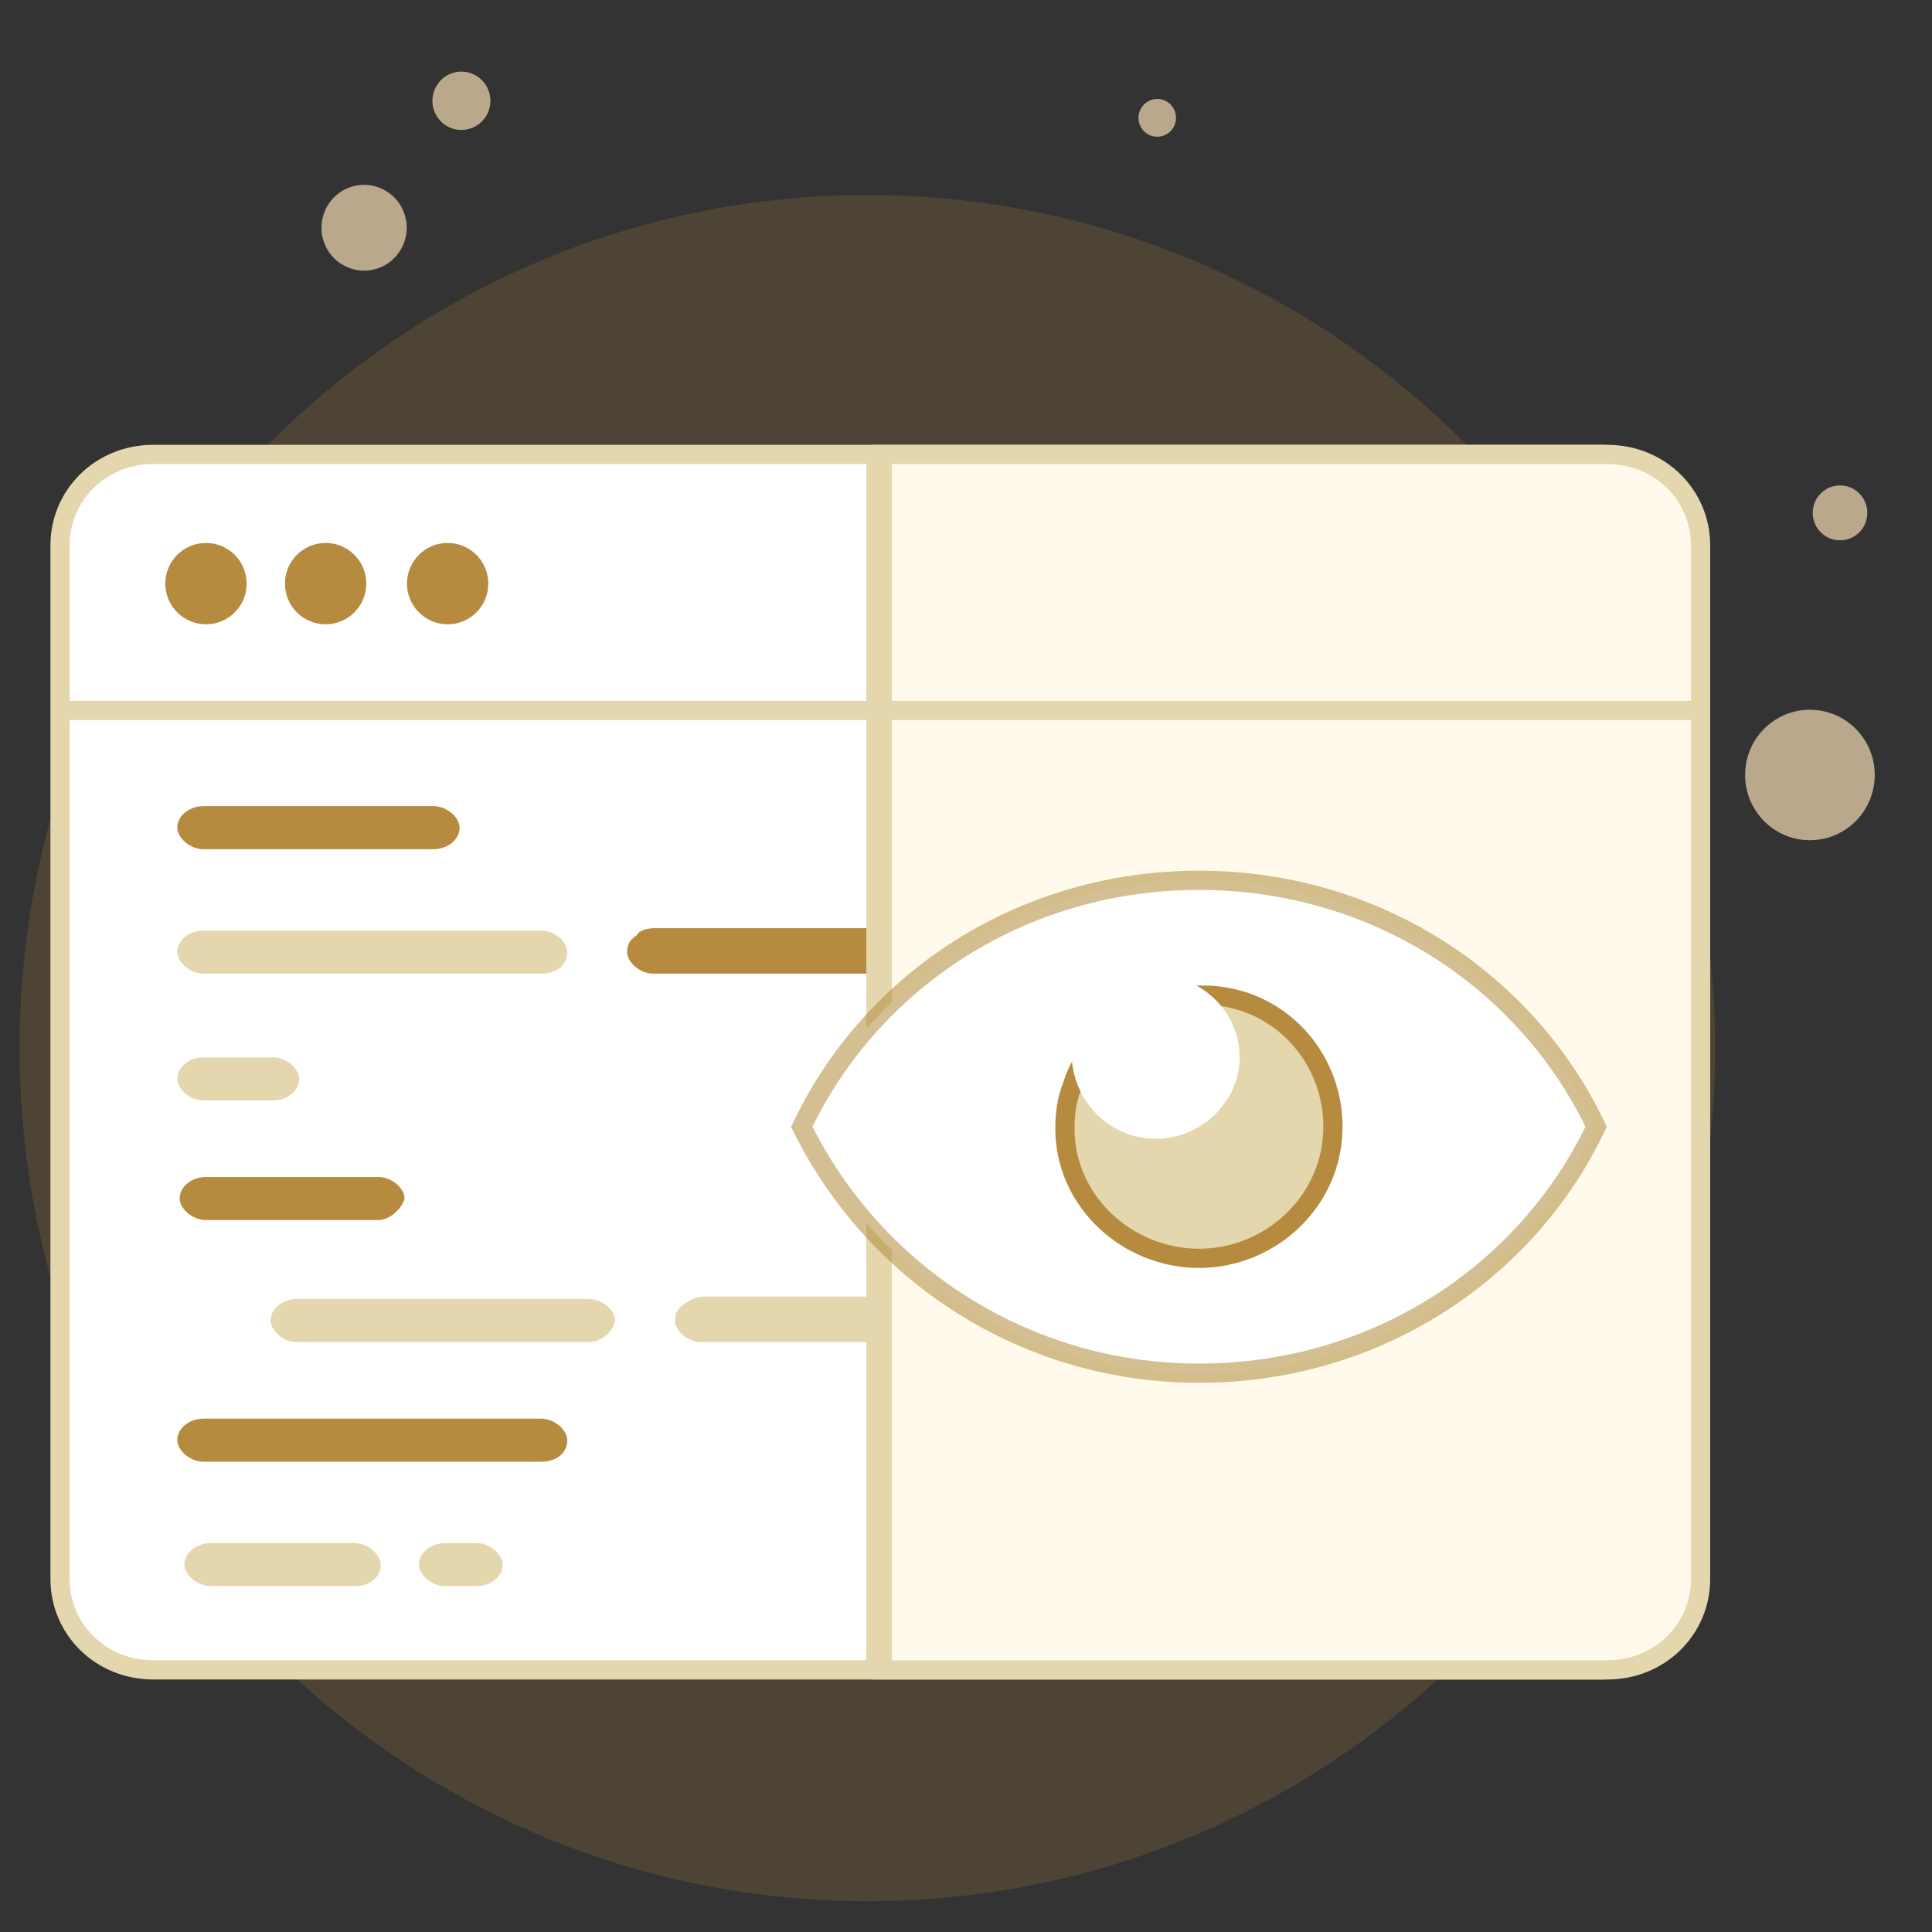<svg width="201" height="201" viewBox="0 0 201 201" fill="none" xmlns="http://www.w3.org/2000/svg">
<rect x="0" y="0" width="201" height="201" fill="#333333" stroke="none"/>
<mask id="mask0_444_10367" style="mask-type:alpha" maskUnits="userSpaceOnUse" x="0" y="0" width="201" height="201">
<rect x="0.5" y="0.507" width="200" height="200" fill="#D9D9D9"/>
</mask>
<g mask="url(#mask0_444_10367)">
<path d="M90.237 197.796C138.947 197.796 178.435 158.06 178.435 109.043C178.435 60.026 138.947 20.291 90.237 20.291C41.526 20.291 2.038 60.026 2.038 109.043C2.038 158.06 41.526 197.796 90.237 197.796Z" fill="#B78B3F" fill-opacity="0.2"/>
<path d="M192.849 85.637C195.598 83.109 195.79 78.817 193.278 76.05C190.765 73.284 186.5 73.09 183.75 75.618C181.001 78.147 180.809 82.439 183.321 85.206C185.834 87.972 190.099 88.165 192.849 85.637Z" fill="#B9A88C"/>
<path d="M39.251 27.94C41.581 27.178 42.856 24.659 42.099 22.314C41.342 19.97 38.839 18.686 36.508 19.449C34.178 20.211 32.903 22.73 33.661 25.074C34.418 27.419 36.921 28.702 39.251 27.94Z" fill="#B9A88C"/>
<path d="M48.936 13.373C50.52 12.855 51.388 11.142 50.872 9.548C50.357 7.953 48.655 7.081 47.071 7.599C45.486 8.117 44.619 9.83 45.134 11.425C45.649 13.019 47.351 13.892 48.936 13.373Z" fill="#B9A88C"/>
<path d="M193.347 55.467C194.504 54.403 194.585 52.595 193.527 51.431C192.47 50.266 190.674 50.184 189.516 51.249C188.358 52.313 188.277 54.121 189.335 55.285C190.393 56.45 192.189 56.532 193.347 55.467Z" fill="#B9A88C"/>
<path d="M121.715 13.71C122.511 12.978 122.567 11.735 121.839 10.934C121.112 10.133 119.877 10.077 119.08 10.809C118.284 11.541 118.229 12.784 118.956 13.585C119.684 14.387 120.919 14.443 121.715 13.71Z" fill="#B9A88C"/>
<path d="M166.554 173.73H15.955C10.479 173.73 6.247 169.499 6.247 164.271V56.736C6.247 51.509 10.479 47.277 15.955 47.277H166.554C172.03 47.277 176.262 51.509 176.262 56.736V164.271C176.013 169.499 171.781 173.73 166.554 173.73Z" fill="white" stroke="#E4D7AD" stroke-width="2" stroke-miterlimit="10"/>
<path d="M91.79 47.278H167.214C172.69 47.278 176.922 51.51 176.922 56.737V164.272C176.922 169.499 172.69 173.731 167.214 173.731H91.79V47.278Z" fill="#FFFAEC" stroke="#E4D7AD" stroke-width="2" stroke-miterlimit="10"/>
<path d="M6.247 73.912H176.013" stroke="#E4D7AD" stroke-width="2" stroke-miterlimit="10"/>
<path d="M21.431 64.95C23.768 64.95 25.662 63.056 25.662 60.718C25.662 58.381 23.768 56.487 21.431 56.487C19.094 56.487 17.199 58.381 17.199 60.718C17.199 63.056 19.094 64.95 21.431 64.95Z" fill="#B78B3F"/>
<path d="M33.877 64.95C36.215 64.95 38.109 63.056 38.109 60.718C38.109 58.381 36.215 56.487 33.877 56.487C31.54 56.487 29.646 58.381 29.646 60.718C29.646 63.056 31.54 64.95 33.877 64.95Z" fill="#B78B3F"/>
<path d="M46.572 64.95C48.909 64.95 50.803 63.056 50.803 60.718C50.803 58.381 48.909 56.487 46.572 56.487C44.235 56.487 42.34 58.381 42.34 60.718C42.34 63.056 44.235 64.95 46.572 64.95Z" fill="#B78B3F"/>
<path d="M45.079 88.349H21.183C19.689 88.349 18.445 87.104 18.445 86.109C18.445 84.864 19.689 83.868 21.183 83.868H45.079C46.573 83.868 47.818 85.113 47.818 86.109C47.818 87.353 46.573 88.349 45.079 88.349Z" fill="#B78B3F"/>
<path d="M39.355 126.933H21.432C19.939 126.933 18.694 125.688 18.694 124.692C18.694 123.448 19.939 122.452 21.432 122.452H39.355C40.848 122.452 42.093 123.697 42.093 124.692C41.844 125.688 40.599 126.933 39.355 126.933Z" fill="#B78B3F"/>
<path d="M61.258 139.628H30.89C29.396 139.628 28.152 138.383 28.152 137.387C28.152 136.143 29.396 135.147 30.89 135.147H61.258C62.752 135.147 63.997 136.392 63.997 137.387C63.748 138.632 62.503 139.628 61.258 139.628Z" fill="#E4D7AD"/>
<path d="M91.129 134.897V139.627H72.958C71.464 139.627 70.219 138.382 70.219 137.387C70.219 136.64 70.468 136.142 71.215 135.644C71.713 135.395 72.211 134.897 73.207 134.897H91.129Z" fill="#E4D7AD"/>
<path d="M56.281 152.073H21.183C19.689 152.073 18.445 150.829 18.445 149.833C18.445 148.588 19.689 147.593 21.183 147.593H56.281C57.775 147.593 59.019 148.837 59.019 149.833C59.019 151.078 58.023 152.073 56.281 152.073Z" fill="#B78B3F"/>
<path d="M36.865 165.018H21.929C20.436 165.018 19.191 163.774 19.191 162.778C19.191 161.533 20.436 160.538 21.929 160.538H36.865C38.358 160.538 39.603 161.782 39.603 162.778C39.603 164.023 38.607 165.018 36.865 165.018Z" fill="#E4D7AD"/>
<path d="M49.56 165.018H46.324C44.83 165.018 43.586 163.774 43.586 162.778C43.586 161.533 44.83 160.538 46.324 160.538H49.56C51.053 160.538 52.298 161.782 52.298 162.778C52.298 164.023 51.053 165.018 49.56 165.018Z" fill="#E4D7AD"/>
<path d="M28.401 114.487H21.183C19.689 114.487 18.445 113.242 18.445 112.247C18.445 111.002 19.689 110.006 21.183 110.006H28.401C29.895 110.006 31.14 111.251 31.14 112.247C31.14 113.491 29.895 114.487 28.401 114.487Z" fill="#E4D7AD"/>
<path d="M56.281 101.293H21.183C19.689 101.293 18.445 100.048 18.445 99.052C18.445 97.808 19.689 96.812 21.183 96.812H56.281C57.775 96.812 59.019 98.057 59.019 99.052C59.019 100.297 58.023 101.293 56.281 101.293Z" fill="#E4D7AD"/>
<path d="M91.129 96.564V101.293H67.98C66.486 101.293 65.242 100.048 65.242 99.053C65.242 98.306 65.49 97.808 66.237 97.31C66.486 96.812 67.233 96.564 68.228 96.564H91.129Z" fill="#B78B3F"/>
<path d="M91.129 47.277V173.73" stroke="#E4D7AD" stroke-width="2" stroke-miterlimit="10"/>
<path d="M166.055 117.225C158.837 132.409 143.154 142.864 124.734 142.864C106.563 142.864 90.88 132.409 83.413 117.225C90.632 102.04 106.314 91.585 124.734 91.585C143.154 91.585 158.837 102.04 166.055 117.225Z" fill="white" stroke="#B18E40" stroke-opacity="0.57" stroke-width="2" stroke-miterlimit="10"/>
<path d="M138.674 117.224C138.674 124.941 132.202 130.915 124.735 130.915C117.267 130.915 110.795 124.941 110.795 117.473V117.224C110.795 115.731 111.044 114.237 111.542 112.993C111.791 112.246 112.04 111.499 112.537 110.752C114.529 107.516 117.267 105.027 121.001 104.031C121.996 103.783 122.992 103.783 123.739 103.534C123.988 103.534 124.486 103.534 124.735 103.534C132.451 103.285 138.674 109.508 138.674 117.224Z" fill="#E4D7AD" stroke="#B78B3F" stroke-width="2" stroke-miterlimit="10"/>
<path d="M127.97 110.006C127.97 113.988 124.485 117.473 120.254 117.473C116.271 117.473 113.035 114.486 112.537 110.503C114.528 107.267 117.267 104.778 121.001 103.783C121.996 103.534 122.992 103.534 123.739 103.285C126.228 104.529 127.97 107.019 127.97 110.006Z" fill="white" stroke="white" stroke-width="2" stroke-miterlimit="10" stroke-linecap="round" stroke-linejoin="round"/>
</g>
</svg>
